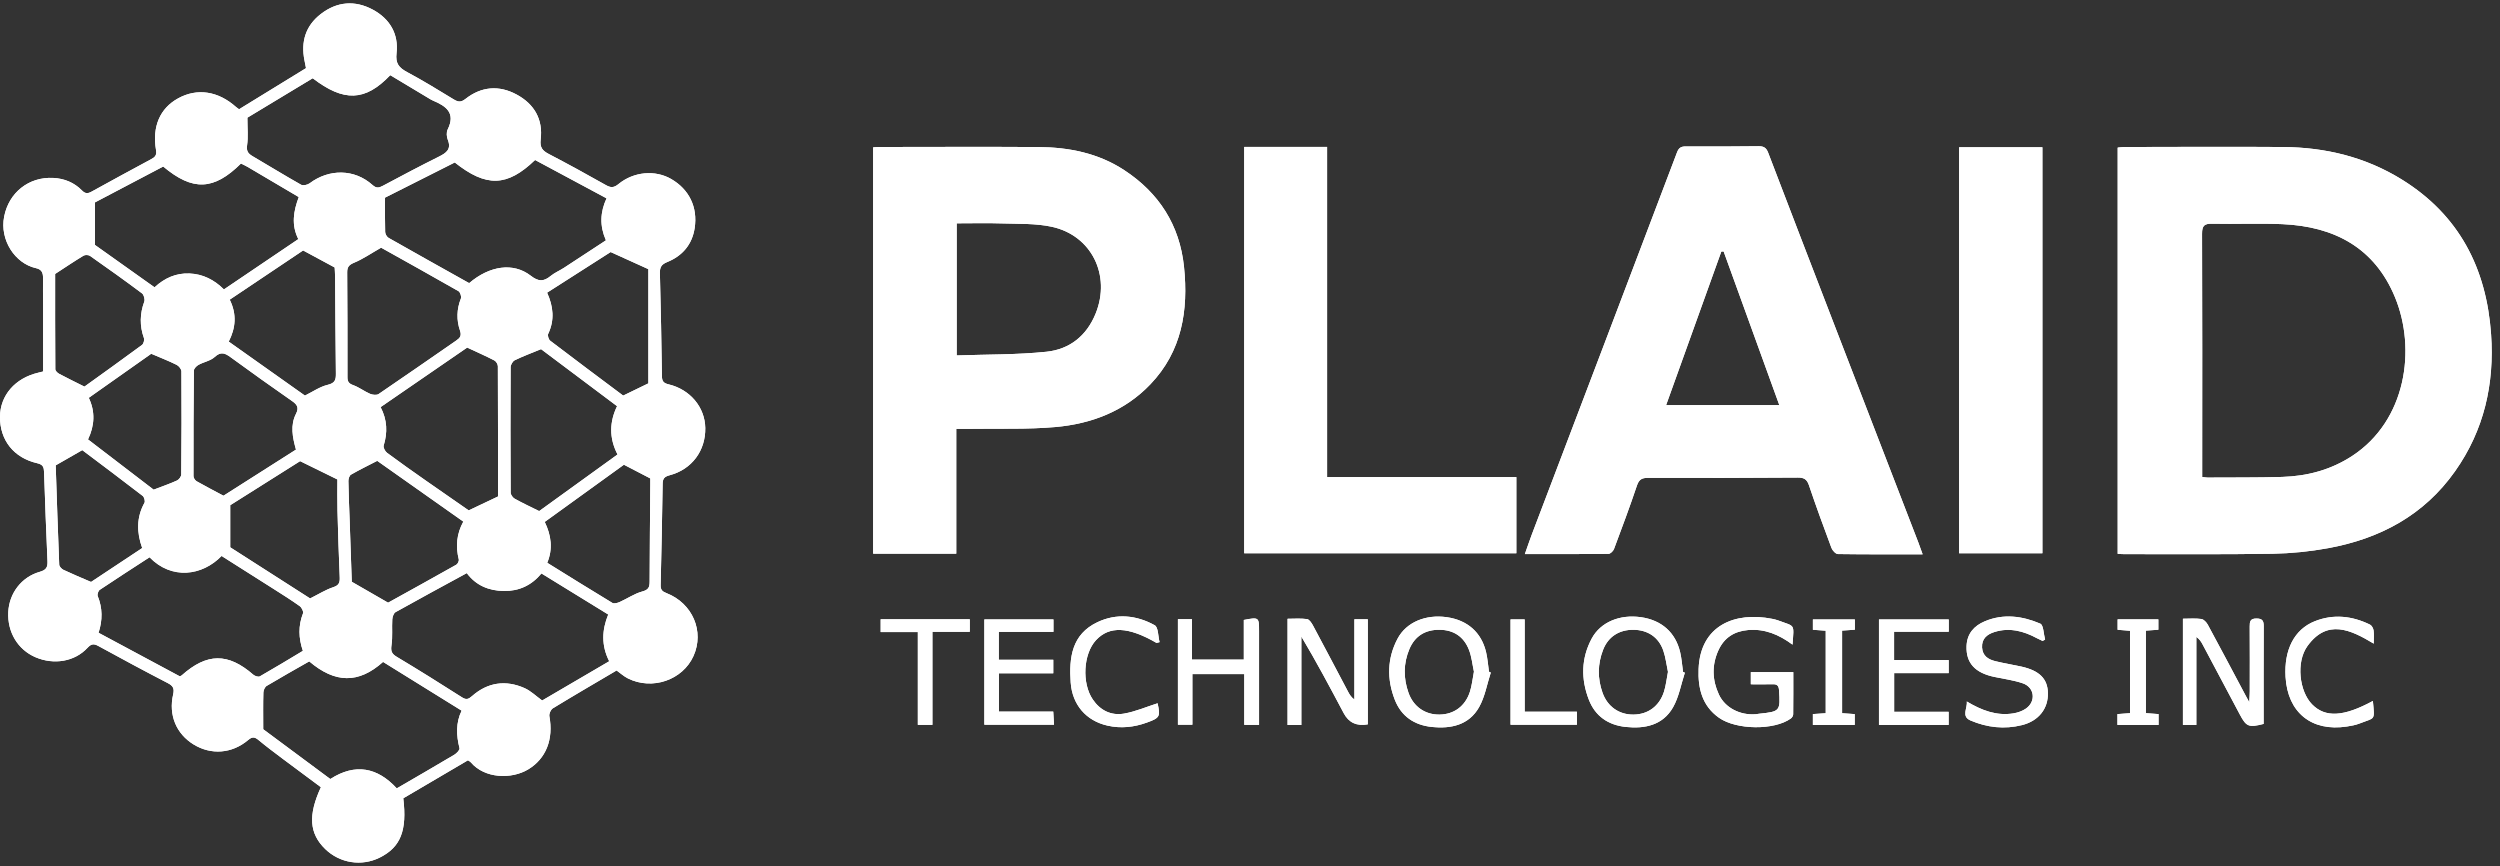 <svg width="202" height="70" viewBox="0 0 202 70" fill="none" xmlns="http://www.w3.org/2000/svg">
<rect x="0" y="0" width="202" height="70" fill="#333333" stroke="none"/>
<g clip-path="url(#clip0_1001_662)">
<path d="M173.387 57.622V50.955C173.764 50.928 174.083 50.906 174.395 50.884V50.045H171.104V50.888C171.475 50.917 171.788 50.942 172.107 50.968V57.625C171.734 57.653 171.417 57.676 171.091 57.7V58.575H174.412V57.7C174.062 57.674 173.743 57.65 173.387 57.622ZM123.193 57.506V50.049H122.052V58.558H127.415V57.506H123.193ZM149.873 50.881V50.053H146.482V50.885C146.851 50.913 147.187 50.937 147.518 50.962V57.63C147.151 57.654 146.832 57.676 146.48 57.699V58.574H149.861V57.7C149.509 57.675 149.191 57.653 148.841 57.629V50.952C149.216 50.926 149.534 50.905 149.873 50.881ZM71.158 50.039V51.073H74.161V58.568H75.338V51.049H78.358V50.039H71.158ZM186.814 56.912C185.785 55.865 185.503 53.502 186.439 52.204C188.038 49.992 189.922 50.874 191.797 52.006C191.797 51.584 191.831 51.253 191.784 50.935C191.759 50.766 191.636 50.539 191.492 50.469C190.047 49.765 188.541 49.596 187.03 50.199C185.374 50.86 184.544 52.508 184.672 54.7C184.842 57.574 186.779 59.142 189.633 58.703C189.976 58.649 190.328 58.586 190.65 58.46C191.94 57.951 191.877 58.269 191.73 56.639C189.354 57.927 187.883 58.001 186.814 56.912ZM90.819 57.66C89.785 57.84 88.898 57.406 88.294 56.513C87.398 55.19 87.532 52.834 88.554 51.728C89.633 50.559 91.175 50.629 93.447 51.948C93.53 51.927 93.612 51.906 93.695 51.885C93.572 51.416 93.595 50.682 93.301 50.52C91.831 49.705 90.223 49.538 88.673 50.273C86.602 51.255 86.37 53.131 86.511 55.141C86.637 56.933 87.748 58.238 89.493 58.631C90.573 58.875 91.621 58.759 92.652 58.389C93.719 58.004 93.77 57.899 93.534 56.824C92.635 57.109 91.747 57.499 90.819 57.66ZM85.103 57.497H80.714V54.405H85.104V53.31H80.701V51.056H85.118V50.051H79.535V58.557H85.165C85.142 58.187 85.124 57.877 85.103 57.497ZM100.5 50.093V53.297H96.313V50.031H95.175V58.557H96.344V54.469H100.537V58.568H101.731V50.986C101.731 49.87 101.718 49.859 100.5 50.093ZM163.343 53.864C162.641 53.706 161.925 53.598 161.225 53.425C160.655 53.285 160.188 53.002 160.151 52.314C160.114 51.595 160.567 51.249 161.155 51.066C162.366 50.685 163.497 50.983 164.578 51.565C164.728 51.645 164.885 51.714 165.037 51.788C165.106 51.753 165.175 51.718 165.243 51.683C165.121 51.236 165.12 50.506 164.855 50.392C163.413 49.775 161.889 49.565 160.377 50.199C159.503 50.566 158.931 51.203 158.896 52.212C158.849 53.562 159.572 54.363 161.13 54.693C161.903 54.857 162.698 54.959 163.44 55.212C164.393 55.539 164.525 56.667 163.702 57.249C163.412 57.455 163.034 57.585 162.678 57.643C161.318 57.86 160.118 57.399 158.915 56.681C158.992 57.213 158.446 57.885 159.215 58.214C160.555 58.788 161.96 58.946 163.384 58.588C164.732 58.249 165.508 57.245 165.471 55.977C165.441 54.847 164.787 54.19 163.343 53.864ZM157.458 51.045V50.053H151.82V58.574H157.449V57.514H153.048V54.389H157.454V53.335H153.042V51.045H157.458ZM141.466 54.307V55.291C142.086 55.291 142.664 55.303 143.241 55.287C143.594 55.277 143.722 55.408 143.746 55.771C143.857 57.454 143.832 57.496 142.132 57.671C142.04 57.681 141.949 57.702 141.855 57.71C140.598 57.808 139.388 57.189 138.892 56.128C138.344 54.951 138.304 53.741 138.848 52.544C139.315 51.519 140.137 51 141.254 50.906C142.577 50.795 143.718 51.257 144.837 52.088C144.953 50.347 145.076 50.658 143.659 50.126C143.508 50.069 143.346 50.034 143.186 50.002C140.182 49.407 137.389 50.528 137.247 54.046C137.186 55.59 137.52 57.021 138.89 57.991C140.294 58.988 143.372 59.02 144.705 58.049C144.8 57.98 144.889 57.832 144.89 57.718C144.904 56.584 144.898 55.45 144.898 54.307H141.466ZM135.989 54.286C135.915 53.756 135.878 53.217 135.756 52.701C135.378 51.096 134.254 50.109 132.591 49.87C130.894 49.626 129.33 50.256 128.612 51.593C127.758 53.181 127.73 54.858 128.376 56.528C128.895 57.875 129.952 58.585 131.355 58.736C132.905 58.903 134.361 58.596 135.184 57.146C135.661 56.307 135.829 55.291 136.136 54.356C136.087 54.332 136.038 54.308 135.989 54.286ZM134.443 55.908C134.064 57.07 133.151 57.725 131.993 57.739C130.842 57.755 129.89 57.111 129.486 55.977C129.071 54.819 129.084 53.642 129.533 52.496C129.949 51.434 130.838 50.875 131.989 50.886C133.133 50.899 134.015 51.477 134.393 52.562C134.587 53.124 134.653 53.731 134.772 54.288C134.657 54.871 134.607 55.408 134.443 55.908ZM120.31 54.273C120.233 53.744 120.197 53.206 120.074 52.688C119.691 51.089 118.566 50.105 116.898 49.869C115.206 49.628 113.636 50.266 112.925 51.603C112.08 53.194 112.049 54.871 112.7 56.54C113.223 57.884 114.283 58.589 115.686 58.738C117.237 58.9 118.692 58.588 119.511 57.136C119.985 56.296 120.151 55.28 120.456 54.343C120.407 54.319 120.358 54.297 120.31 54.273ZM118.766 55.903C118.389 57.065 117.478 57.721 116.32 57.739C115.171 57.758 114.213 57.116 113.809 55.982C113.386 54.802 113.39 53.598 113.881 52.439C114.325 51.393 115.155 50.878 116.303 50.885C117.457 50.893 118.273 51.442 118.686 52.492C118.912 53.063 118.969 53.7 119.094 54.269C118.979 54.865 118.93 55.403 118.766 55.903ZM182.908 50.604C182.911 50.172 182.81 49.979 182.327 49.976C181.812 49.974 181.773 50.227 181.776 50.629C181.788 52.379 181.783 54.129 181.78 55.879C181.78 56.096 181.762 56.314 181.741 56.744C181.563 56.416 181.49 56.282 181.417 56.148C180.412 54.255 179.411 52.361 178.391 50.476C178.283 50.28 178.063 50.042 177.868 50.016C177.394 49.948 176.904 49.993 176.38 49.993V58.574H177.465V51.462C177.726 51.647 177.854 51.855 177.969 52.071C178.976 53.962 179.98 55.856 180.986 57.748C181.504 58.722 181.703 58.802 182.901 58.493C182.901 55.872 182.894 53.237 182.908 50.604ZM109.436 50.038V56.527C109.184 56.339 109.051 56.131 108.937 55.914C107.989 54.123 107.049 52.328 106.092 50.542C105.98 50.335 105.792 50.048 105.609 50.023C105.095 49.951 104.564 49.997 104.035 49.997V58.579H105.15V51.432C106.375 53.483 107.475 55.555 108.575 57.629C108.98 58.391 109.627 58.691 110.519 58.528V50.038H109.436ZM158.296 11.899V44.705H165.026V11.899H158.296ZM107.229 38.55V11.873H100.532V44.705H122.521V38.55H107.229ZM95.669 21.563C95.32 18.191 93.647 15.59 90.837 13.747C88.747 12.375 86.369 11.898 83.905 11.882C79.612 11.853 75.32 11.875 71.026 11.878C70.871 11.878 70.714 11.896 70.55 11.906V44.738H77.267V34.652C77.739 34.652 78.107 34.656 78.477 34.651C80.738 34.614 83.011 34.704 85.258 34.506C88.182 34.249 90.864 33.231 92.946 31.057C95.504 28.386 96.031 25.083 95.669 21.563ZM88.533 25.324C87.799 27.145 86.412 28.232 84.543 28.423C82.169 28.67 79.765 28.633 77.301 28.72V18.045C78.557 18.045 79.786 18.013 81.014 18.054C82.338 18.097 83.695 18.045 84.976 18.321C88.201 19.015 89.773 22.245 88.533 25.324ZM155.005 43.843C152.723 37.929 150.438 32.017 148.158 26.102C146.388 21.514 144.621 16.927 142.866 12.333C142.717 11.944 142.511 11.811 142.094 11.815C140.136 11.842 138.176 11.842 136.217 11.832C135.842 11.831 135.649 11.93 135.503 12.312C131.598 22.616 127.677 32.916 123.76 43.216C123.575 43.704 123.41 44.201 123.208 44.771C125.536 44.771 127.75 44.778 129.963 44.753C130.117 44.752 130.348 44.529 130.411 44.36C131.05 42.659 131.685 40.955 132.265 39.233C132.43 38.74 132.661 38.61 133.154 38.611C137.19 38.624 141.226 38.617 145.261 38.587C145.761 38.585 145.999 38.723 146.163 39.209C146.737 40.907 147.351 42.593 147.981 44.273C148.06 44.48 148.321 44.764 148.502 44.767C150.739 44.801 152.976 44.789 155.349 44.789C155.209 44.404 155.113 44.122 155.005 43.843ZM134.621 32.734C136.123 28.556 137.603 24.439 139.083 20.323C139.144 20.322 139.206 20.32 139.269 20.317C140.759 24.429 142.248 28.54 143.769 32.734H134.621ZM201.279 27.007C200.907 21.682 198.703 17.379 194.069 14.507C191.138 12.69 187.899 11.906 184.481 11.88C180.191 11.846 175.9 11.875 171.609 11.88C171.452 11.881 171.297 11.909 171.108 11.927V44.749C171.335 44.761 171.496 44.777 171.655 44.775C175.642 44.773 179.631 44.806 183.618 44.742C185.125 44.717 186.645 44.563 188.128 44.29C192.315 43.52 195.861 41.63 198.373 38.072C200.721 34.747 201.558 31.011 201.279 27.005V27.007ZM190.072 36.83C188.347 37.964 186.425 38.477 184.388 38.537C182.383 38.596 180.377 38.576 178.371 38.589C178.259 38.59 178.147 38.564 177.937 38.538V37.638C177.938 31.387 177.951 25.138 177.926 18.888C177.923 18.229 178.116 18.063 178.748 18.076C180.635 18.117 182.528 18.028 184.413 18.111C188.59 18.293 191.863 20.004 193.518 24.023C195.245 28.218 194.421 33.973 190.072 36.83ZM53.844 47.921C53.504 47.79 53.372 47.65 53.38 47.28C53.448 44.551 53.502 41.823 53.541 39.094C53.548 38.676 53.679 38.513 54.107 38.4C55.905 37.927 57.018 36.41 56.987 34.579C56.957 32.909 55.773 31.474 54.022 31.055C53.628 30.962 53.491 30.815 53.485 30.413C53.445 27.638 53.393 24.862 53.32 22.087C53.306 21.607 53.427 21.369 53.911 21.173C55.136 20.679 55.927 19.759 56.13 18.422C56.386 16.738 55.682 15.301 54.229 14.463C52.942 13.719 51.213 13.856 49.969 14.877C49.588 15.189 49.341 15.174 48.945 14.95C47.423 14.089 45.889 13.249 44.339 12.441C43.831 12.175 43.608 11.916 43.687 11.276C43.886 9.647 43.172 8.409 41.742 7.638C40.313 6.866 38.892 6.988 37.616 7.989C37.231 8.291 37.009 8.242 36.65 8.024C35.416 7.272 34.184 6.515 32.91 5.833C32.25 5.479 31.939 5.148 32.04 4.297C32.221 2.743 31.494 1.515 30.119 0.778C28.67 0.001 27.221 0.125 25.917 1.136C24.692 2.084 24.3 3.368 24.601 4.874C24.641 5.073 24.679 5.272 24.725 5.507C22.898 6.628 21.096 7.734 19.316 8.828C19.191 8.735 19.132 8.699 19.08 8.653C17.624 7.351 15.929 7.097 14.385 7.951C12.926 8.756 12.281 10.226 12.608 12.134C12.681 12.563 12.505 12.708 12.192 12.875C10.591 13.736 8.993 14.603 7.402 15.483C7.094 15.653 6.893 15.664 6.62 15.387C5.993 14.745 5.194 14.423 4.301 14.377C2.332 14.276 0.718 15.553 0.336 17.499C-0.037 19.389 1.214 21.292 2.906 21.666C3.365 21.766 3.484 22.038 3.476 22.466C3.459 23.19 3.484 23.914 3.484 24.636C3.487 26.428 3.486 28.222 3.486 30.015C3.307 30.06 3.195 30.089 3.083 30.116C1.215 30.558 0.011 31.95 -0 33.679C-0.011 35.562 1.106 36.993 3.014 37.43C3.482 37.536 3.546 37.761 3.56 38.142C3.644 40.543 3.727 42.944 3.837 45.344C3.86 45.844 3.725 46.058 3.21 46.205C1.726 46.628 0.743 47.942 0.668 49.456C0.588 51.075 1.44 52.491 2.867 53.104C4.35 53.74 6.031 53.464 7.067 52.347C7.371 52.019 7.572 51.992 7.945 52.195C9.805 53.213 11.673 54.22 13.556 55.194C13.986 55.417 14.101 55.632 13.991 56.108C13.606 57.781 14.242 59.289 15.639 60.15C17.055 61.021 18.742 60.902 20.055 59.79C20.381 59.513 20.578 59.54 20.882 59.79C21.509 60.311 22.163 60.801 22.816 61.291C23.853 62.071 24.899 62.841 25.929 63.607C24.879 65.879 24.993 67.353 26.279 68.603C27.459 69.749 29.216 70.023 30.684 69.292C32.368 68.452 32.9 67.118 32.585 64.501C34.318 63.482 36.06 62.459 37.81 61.431C37.895 61.49 37.986 61.531 38.043 61.598C39.159 62.911 41.318 62.981 42.675 62.168C44.115 61.302 44.74 59.741 44.388 57.864C44.353 57.672 44.504 57.333 44.671 57.231C46.362 56.199 48.074 55.204 49.82 54.174C50.134 54.396 50.412 54.655 50.74 54.818C52.706 55.796 55.156 54.949 56.033 53.009C56.932 51.021 55.966 48.746 53.844 47.921ZM52.388 21.747V30.976C51.825 31.249 51.149 31.578 50.352 31.964C48.438 30.532 46.441 29.044 44.46 27.532C44.329 27.434 44.229 27.11 44.293 26.976C44.825 25.857 44.712 24.762 44.205 23.647C45.97 22.518 47.71 21.405 49.339 20.365C50.32 20.809 51.252 21.233 52.388 21.747ZM49.897 36.723C47.751 38.274 45.623 39.81 43.565 41.296C42.858 40.945 42.208 40.643 41.584 40.294C41.429 40.207 41.262 39.971 41.261 39.803C41.241 36.426 41.24 33.049 41.258 29.672C41.259 29.478 41.424 29.189 41.591 29.108C42.252 28.786 42.943 28.53 43.718 28.211C45.671 29.675 47.733 31.222 49.859 32.817C49.256 34.064 49.193 35.365 49.897 36.723ZM36.746 13.127C39.285 15.144 40.975 15.102 43.233 12.927C45.127 13.942 47.031 14.964 49.01 16.025C48.489 17.144 48.444 18.251 48.959 19.419C47.82 20.168 46.695 20.91 45.566 21.642C45.214 21.87 44.814 22.035 44.493 22.298C43.928 22.762 43.513 22.767 42.882 22.277C41.471 21.183 39.553 21.472 37.908 22.878C35.738 21.664 33.565 20.453 31.402 19.223C31.26 19.143 31.127 18.912 31.122 18.747C31.095 17.858 31.109 16.966 31.109 15.969C32.879 15.077 34.807 14.104 36.746 13.127ZM37.069 45.2C37.1 45.323 36.985 45.564 36.869 45.629C34.984 46.693 33.087 47.739 31.357 48.697C30.313 48.096 29.443 47.595 28.424 47.008C28.371 45.447 28.309 43.658 28.246 41.869C28.211 40.868 28.164 39.866 28.15 38.865C28.147 38.69 28.232 38.425 28.362 38.349C29.036 37.962 29.737 37.62 30.481 37.236C32.719 38.816 35.053 40.463 37.437 42.145C36.893 43.128 36.806 44.141 37.069 45.2ZM28.053 22.013C28.05 21.579 28.19 21.401 28.613 21.226C29.324 20.931 29.972 20.481 30.794 20.012C32.785 21.125 34.923 22.31 37.044 23.525C37.184 23.606 37.301 23.963 37.241 24.117C36.898 24.984 36.873 25.856 37.17 26.717C37.311 27.126 37.168 27.308 36.869 27.513C34.776 28.955 32.695 30.414 30.591 31.839C30.432 31.947 30.1 31.907 29.897 31.82C29.431 31.618 29.015 31.292 28.542 31.121C28.189 30.994 28.073 30.838 28.073 30.48C28.078 27.658 28.074 24.835 28.053 22.013ZM34.461 38.87C33.393 38.121 32.324 37.371 31.277 36.592C31.119 36.475 30.951 36.161 31 36.003C31.323 34.952 31.295 33.939 30.752 32.894C33.148 31.247 35.519 29.615 37.747 28.083C38.546 28.456 39.256 28.768 39.943 29.123C40.085 29.196 40.226 29.43 40.227 29.591C40.243 33.109 40.239 36.626 40.239 40.116C39.497 40.468 38.75 40.822 37.87 41.24C36.817 40.51 35.635 39.695 34.461 38.87ZM19.964 11.745C20.063 11.07 19.989 10.37 19.989 9.508C21.628 8.518 23.443 7.422 25.267 6.322C27.777 8.247 29.505 8.203 31.532 6.074C32.526 6.67 33.54 7.279 34.555 7.887C34.695 7.971 34.832 8.063 34.982 8.126C36.036 8.57 36.838 9.12 36.172 10.463C36.061 10.685 36.083 11.045 36.18 11.286C36.491 12.06 36.064 12.356 35.462 12.657C33.94 13.415 32.435 14.211 30.934 15.013C30.611 15.186 30.409 15.226 30.093 14.944C28.641 13.645 26.598 13.624 25.016 14.813C24.846 14.94 24.49 15.018 24.328 14.927C23.009 14.184 21.718 13.389 20.412 12.623C20.06 12.417 19.895 12.22 19.964 11.745ZM18.562 24.212C20.581 22.858 22.601 21.503 24.491 20.236C25.379 20.715 26.138 21.124 27.041 21.611C27.046 21.748 27.074 22.093 27.077 22.436C27.098 25.021 27.105 27.609 27.14 30.194C27.147 30.703 27.059 30.956 26.477 31.095C25.845 31.246 25.273 31.65 24.638 31.964C22.635 30.544 20.569 29.08 18.481 27.602C19.041 26.501 19.15 25.405 18.562 24.212ZM18.656 28.88C20.291 30.078 21.946 31.25 23.608 32.411C24.01 32.691 24.171 32.938 23.919 33.431C23.441 34.362 23.635 35.334 23.915 36.328C21.886 37.617 19.922 38.867 18.057 40.055C17.29 39.644 16.58 39.28 15.887 38.886C15.761 38.813 15.632 38.613 15.632 38.471C15.627 35.626 15.635 32.782 15.667 29.938C15.67 29.78 15.877 29.569 16.041 29.479C16.468 29.245 17.007 29.157 17.347 28.845C17.86 28.373 18.193 28.541 18.656 28.88ZM18.603 40.82C20.422 39.674 22.407 38.421 24.248 37.26C25.236 37.746 26.135 38.187 27.263 38.74C27.263 39.413 27.244 40.342 27.268 41.27C27.314 43.065 27.373 44.858 27.45 46.65C27.469 47.077 27.382 47.297 26.923 47.448C26.317 47.647 25.761 48.002 25.056 48.354C22.961 47.013 20.732 45.586 18.603 44.222V40.82ZM7.675 16.353C9.413 15.438 11.302 14.446 13.185 13.455C15.572 15.454 17.267 15.394 19.47 13.212C19.642 13.299 19.831 13.382 20.007 13.485C21.372 14.288 22.733 15.093 24.141 15.924C23.716 17.058 23.521 18.164 24.104 19.321C22.1 20.676 20.118 22.017 18.092 23.386C17.318 22.616 16.404 22.143 15.312 22.098C14.231 22.053 13.308 22.459 12.486 23.215C10.802 22.018 9.171 20.858 7.675 19.794V16.353ZM7.173 32.143C8.93 30.903 10.64 29.697 12.219 28.583C12.976 28.908 13.641 29.165 14.277 29.482C14.453 29.57 14.659 29.829 14.659 30.011C14.679 32.786 14.672 35.561 14.645 38.335C14.644 38.503 14.466 38.75 14.306 38.823C13.72 39.09 13.108 39.3 12.414 39.566C10.721 38.271 8.93 36.899 7.11 35.505C7.654 34.378 7.701 33.252 7.173 32.143ZM4.456 22.133C5.332 21.563 6.03 21.092 6.749 20.658C6.878 20.581 7.151 20.59 7.276 20.677C8.688 21.667 10.094 22.669 11.474 23.703C11.625 23.816 11.725 24.188 11.658 24.372C11.296 25.357 11.275 26.321 11.628 27.312C11.683 27.466 11.603 27.775 11.478 27.868C9.905 29.031 8.312 30.166 6.822 31.239C6.086 30.869 5.425 30.55 4.779 30.204C4.644 30.133 4.47 29.962 4.469 29.835C4.45 27.18 4.456 24.526 4.456 22.133ZM7.358 47.022C6.55 46.674 5.831 46.377 5.128 46.044C4.977 45.972 4.791 45.775 4.785 45.628C4.674 42.927 4.589 40.225 4.501 37.599C5.23 37.182 5.909 36.794 6.648 36.37C8.232 37.563 9.891 38.803 11.529 40.069C11.653 40.165 11.743 40.498 11.674 40.623C11.015 41.812 11.039 43.027 11.49 44.283C10.053 45.235 8.641 46.173 7.358 47.022ZM20.468 54.517C18.424 52.739 16.723 52.75 14.679 54.573C14.63 54.616 14.554 54.629 14.521 54.644C12.327 53.467 10.155 52.303 7.962 51.127C8.298 50.102 8.288 49.129 7.894 48.158C7.843 48.029 7.942 47.738 8.061 47.658C9.392 46.765 10.741 45.9 12.083 45.027C13.863 46.863 16.332 46.541 17.904 44.922C19.303 45.807 20.714 46.696 22.121 47.594C22.828 48.043 23.539 48.49 24.22 48.977C24.375 49.089 24.539 49.414 24.484 49.556C24.092 50.562 24.119 51.556 24.473 52.59C23.307 53.289 22.159 53.987 20.993 54.652C20.877 54.718 20.594 54.627 20.468 54.517ZM37.129 60.458C37.163 60.593 36.893 60.873 36.705 60.985C35.185 61.892 33.65 62.774 32.058 63.701C30.506 62.015 28.718 61.641 26.688 62.945C24.816 61.556 22.951 60.173 21.269 58.924C21.269 57.821 21.253 56.887 21.281 55.954C21.287 55.77 21.403 55.506 21.551 55.418C22.687 54.738 23.843 54.091 24.986 53.439C27.088 55.226 28.976 55.246 30.952 53.482C33.059 54.788 35.134 56.076 37.3 57.42C36.825 58.396 36.865 59.417 37.129 60.458ZM43.806 56.6C43.317 56.25 42.892 55.824 42.378 55.597C40.856 54.925 39.413 55.13 38.15 56.236C37.86 56.491 37.684 56.572 37.325 56.342C35.579 55.226 33.82 54.127 32.042 53.062C31.626 52.813 31.567 52.582 31.634 52.12C31.734 51.441 31.657 50.738 31.697 50.046C31.71 49.842 31.808 49.547 31.96 49.461C33.849 48.403 35.756 47.375 37.717 46.307C38.458 47.309 39.506 47.738 40.723 47.752C41.93 47.766 42.943 47.305 43.75 46.334C45.545 47.438 47.324 48.532 49.145 49.652C48.63 50.909 48.578 52.153 49.224 53.43C47.383 54.507 45.581 55.561 43.806 56.6ZM52.545 39.166C52.525 41.775 52.494 44.383 52.49 46.993C52.49 47.451 52.398 47.658 51.892 47.794C51.259 47.966 50.69 48.366 50.079 48.639C49.9 48.719 49.62 48.8 49.483 48.718C47.731 47.662 45.997 46.577 44.217 45.474C44.686 44.348 44.544 43.266 44.014 42.17C46.187 40.601 48.333 39.051 50.412 37.549C51.107 37.91 51.754 38.246 52.546 38.657C52.546 38.716 52.547 38.942 52.545 39.166Z" fill="white"/>
<path d="M53.844 47.921C53.504 47.79 53.372 47.65 53.38 47.28C53.448 44.551 53.502 41.823 53.541 39.094C53.548 38.676 53.679 38.513 54.107 38.4C55.905 37.927 57.018 36.41 56.987 34.579C56.957 32.909 55.773 31.474 54.022 31.055C53.628 30.962 53.491 30.815 53.485 30.413C53.445 27.638 53.393 24.862 53.32 22.087C53.306 21.607 53.427 21.369 53.911 21.173C55.136 20.679 55.927 19.759 56.13 18.422C56.386 16.738 55.682 15.301 54.229 14.463C52.942 13.719 51.213 13.856 49.969 14.877C49.588 15.189 49.341 15.174 48.945 14.95C47.423 14.089 45.889 13.249 44.339 12.441C43.831 12.175 43.608 11.916 43.687 11.276C43.886 9.647 43.172 8.409 41.742 7.638C40.313 6.866 38.892 6.988 37.616 7.989C37.231 8.291 37.009 8.242 36.65 8.024C35.416 7.272 34.184 6.515 32.91 5.833C32.25 5.479 31.939 5.148 32.04 4.297C32.221 2.743 31.494 1.515 30.119 0.778C28.67 0.001 27.221 0.125 25.917 1.136C24.692 2.084 24.3 3.368 24.601 4.874C24.641 5.073 24.679 5.272 24.725 5.507C22.898 6.628 21.096 7.734 19.316 8.828C19.191 8.735 19.132 8.699 19.08 8.653C17.624 7.351 15.929 7.097 14.385 7.951C12.926 8.756 12.281 10.226 12.608 12.134C12.681 12.563 12.505 12.708 12.192 12.875C10.591 13.736 8.993 14.603 7.402 15.483C7.094 15.653 6.893 15.664 6.62 15.387C5.993 14.745 5.194 14.423 4.301 14.377C2.332 14.276 0.718 15.553 0.336 17.499C-0.037 19.389 1.214 21.292 2.906 21.666C3.365 21.766 3.484 22.038 3.476 22.466C3.459 23.19 3.484 23.914 3.484 24.636C3.487 26.428 3.486 28.222 3.486 30.015C3.307 30.06 3.195 30.089 3.083 30.116C1.215 30.558 0.011 31.95 -0 33.679C-0.011 35.562 1.106 36.993 3.014 37.43C3.482 37.536 3.546 37.761 3.56 38.142C3.644 40.543 3.727 42.944 3.837 45.344C3.86 45.844 3.725 46.058 3.21 46.205C1.726 46.628 0.743 47.942 0.668 49.456C0.588 51.075 1.44 52.491 2.867 53.104C4.35 53.74 6.031 53.464 7.067 52.347C7.371 52.019 7.572 51.992 7.945 52.195C9.805 53.213 11.673 54.22 13.556 55.194C13.986 55.417 14.101 55.632 13.991 56.108C13.606 57.781 14.242 59.289 15.639 60.15C17.055 61.021 18.742 60.902 20.055 59.79C20.381 59.513 20.578 59.54 20.882 59.79C21.509 60.311 22.163 60.801 22.816 61.291C23.853 62.071 24.899 62.841 25.929 63.607C24.879 65.879 24.993 67.353 26.279 68.603C27.459 69.749 29.216 70.023 30.684 69.292C32.368 68.452 32.9 67.118 32.585 64.501C34.318 63.482 36.06 62.459 37.81 61.431C37.895 61.49 37.986 61.531 38.043 61.598C39.159 62.911 41.318 62.981 42.675 62.168C44.115 61.302 44.74 59.741 44.388 57.864C44.353 57.672 44.504 57.333 44.671 57.231C46.362 56.199 48.074 55.204 49.82 54.174C50.134 54.396 50.412 54.655 50.74 54.818C52.706 55.796 55.156 54.949 56.033 53.009C56.932 51.021 55.966 48.746 53.844 47.921ZM52.388 21.747V30.976C51.825 31.249 51.149 31.578 50.352 31.964C48.438 30.532 46.441 29.044 44.46 27.532C44.329 27.434 44.229 27.11 44.293 26.976C44.825 25.857 44.712 24.762 44.205 23.647C45.97 22.518 47.71 21.405 49.339 20.365C50.32 20.809 51.252 21.233 52.388 21.747ZM49.897 36.723C47.751 38.274 45.623 39.81 43.565 41.296C42.858 40.945 42.208 40.643 41.584 40.294C41.429 40.207 41.262 39.971 41.261 39.803C41.241 36.426 41.24 33.049 41.258 29.672C41.259 29.478 41.424 29.189 41.591 29.108C42.252 28.786 42.943 28.53 43.718 28.211C45.671 29.675 47.733 31.222 49.859 32.817C49.256 34.064 49.193 35.365 49.897 36.723ZM36.746 13.127C39.285 15.144 40.975 15.102 43.233 12.927C45.127 13.942 47.031 14.964 49.01 16.025C48.489 17.144 48.444 18.251 48.959 19.419C47.82 20.168 46.695 20.91 45.566 21.642C45.214 21.87 44.814 22.035 44.493 22.298C43.928 22.762 43.513 22.767 42.882 22.277C41.471 21.183 39.553 21.472 37.908 22.878C35.738 21.664 33.565 20.453 31.402 19.223C31.26 19.143 31.127 18.912 31.122 18.747C31.095 17.858 31.109 16.966 31.109 15.969C32.879 15.077 34.807 14.104 36.746 13.127ZM37.069 45.2C37.1 45.323 36.985 45.564 36.869 45.629C34.984 46.693 33.087 47.739 31.357 48.697C30.313 48.096 29.443 47.595 28.424 47.008C28.371 45.447 28.309 43.658 28.246 41.869C28.211 40.868 28.164 39.866 28.15 38.865C28.147 38.69 28.232 38.425 28.362 38.349C29.036 37.962 29.737 37.62 30.481 37.236C32.719 38.816 35.053 40.463 37.437 42.145C36.893 43.128 36.806 44.141 37.069 45.2ZM28.053 22.013C28.05 21.579 28.19 21.401 28.613 21.226C29.324 20.931 29.972 20.481 30.794 20.012C32.785 21.125 34.923 22.31 37.044 23.525C37.184 23.606 37.301 23.963 37.241 24.117C36.898 24.984 36.873 25.856 37.17 26.717C37.311 27.126 37.168 27.308 36.869 27.513C34.776 28.955 32.695 30.414 30.591 31.839C30.432 31.947 30.1 31.907 29.897 31.82C29.431 31.618 29.015 31.292 28.542 31.121C28.189 30.994 28.073 30.838 28.073 30.48C28.078 27.658 28.074 24.835 28.053 22.013ZM34.461 38.87C33.393 38.121 32.324 37.371 31.277 36.592C31.119 36.475 30.951 36.161 31 36.003C31.323 34.952 31.295 33.939 30.752 32.894C33.148 31.247 35.519 29.615 37.747 28.083C38.546 28.456 39.256 28.768 39.943 29.123C40.085 29.196 40.226 29.43 40.227 29.591C40.243 33.109 40.239 36.626 40.239 40.116C39.497 40.468 38.75 40.822 37.87 41.24C36.817 40.51 35.635 39.695 34.461 38.87ZM19.964 11.745C20.063 11.07 19.989 10.37 19.989 9.508C21.628 8.518 23.443 7.422 25.267 6.322C27.777 8.247 29.505 8.203 31.532 6.074C32.526 6.67 33.54 7.279 34.555 7.887C34.695 7.971 34.832 8.063 34.982 8.126C36.036 8.57 36.838 9.12 36.172 10.463C36.061 10.685 36.083 11.045 36.18 11.286C36.491 12.06 36.064 12.356 35.462 12.657C33.94 13.415 32.435 14.211 30.934 15.013C30.611 15.186 30.409 15.226 30.093 14.944C28.641 13.645 26.598 13.624 25.016 14.813C24.846 14.94 24.49 15.018 24.328 14.927C23.009 14.184 21.718 13.389 20.412 12.623C20.06 12.417 19.895 12.22 19.964 11.745ZM18.562 24.212C20.581 22.858 22.601 21.503 24.491 20.236C25.379 20.715 26.138 21.124 27.041 21.611C27.046 21.748 27.074 22.093 27.077 22.436C27.098 25.021 27.105 27.609 27.14 30.194C27.147 30.703 27.059 30.956 26.477 31.095C25.845 31.246 25.273 31.65 24.638 31.964C22.635 30.544 20.569 29.08 18.481 27.602C19.041 26.501 19.15 25.405 18.562 24.212ZM18.656 28.88C20.291 30.078 21.946 31.25 23.608 32.411C24.01 32.691 24.171 32.938 23.919 33.431C23.441 34.362 23.635 35.334 23.915 36.328C21.886 37.617 19.922 38.867 18.057 40.055C17.29 39.644 16.58 39.28 15.887 38.886C15.761 38.813 15.632 38.613 15.632 38.471C15.627 35.626 15.635 32.782 15.667 29.938C15.67 29.78 15.877 29.569 16.041 29.479C16.468 29.245 17.007 29.157 17.347 28.845C17.86 28.373 18.193 28.541 18.656 28.88ZM18.603 40.82C20.422 39.674 22.407 38.421 24.248 37.26C25.236 37.746 26.135 38.187 27.263 38.74C27.263 39.413 27.244 40.342 27.268 41.27C27.314 43.065 27.373 44.858 27.45 46.65C27.469 47.077 27.382 47.297 26.923 47.448C26.317 47.647 25.761 48.002 25.056 48.354C22.961 47.013 20.732 45.586 18.603 44.222V40.82ZM7.675 16.353C9.413 15.438 11.302 14.446 13.185 13.455C15.572 15.454 17.267 15.394 19.47 13.212C19.642 13.299 19.831 13.382 20.007 13.485C21.372 14.288 22.733 15.093 24.141 15.924C23.716 17.058 23.521 18.164 24.104 19.321C22.1 20.676 20.118 22.017 18.092 23.386C17.318 22.616 16.404 22.143 15.312 22.098C14.231 22.053 13.308 22.459 12.486 23.215C10.802 22.018 9.171 20.858 7.675 19.794V16.353ZM7.173 32.143C8.93 30.903 10.64 29.697 12.219 28.583C12.976 28.908 13.641 29.165 14.277 29.482C14.453 29.57 14.659 29.829 14.659 30.011C14.679 32.786 14.672 35.561 14.645 38.335C14.644 38.503 14.466 38.75 14.306 38.823C13.72 39.09 13.108 39.3 12.414 39.566C10.721 38.271 8.93 36.899 7.11 35.505C7.654 34.378 7.701 33.252 7.173 32.143ZM4.456 22.133C5.332 21.563 6.03 21.092 6.749 20.658C6.878 20.581 7.151 20.59 7.276 20.677C8.688 21.667 10.094 22.669 11.474 23.703C11.625 23.816 11.725 24.188 11.658 24.372C11.296 25.357 11.275 26.321 11.628 27.312C11.683 27.466 11.603 27.775 11.478 27.868C9.905 29.031 8.312 30.166 6.822 31.239C6.086 30.869 5.425 30.55 4.779 30.204C4.644 30.133 4.47 29.962 4.469 29.835C4.45 27.18 4.456 24.526 4.456 22.133ZM7.358 47.022C6.55 46.674 5.831 46.377 5.128 46.044C4.977 45.972 4.791 45.775 4.785 45.628C4.674 42.927 4.589 40.225 4.501 37.599C5.23 37.182 5.909 36.794 6.648 36.37C8.232 37.563 9.891 38.803 11.529 40.069C11.653 40.165 11.743 40.498 11.674 40.623C11.015 41.812 11.039 43.027 11.49 44.283C10.053 45.235 8.641 46.173 7.358 47.022ZM20.468 54.517C18.424 52.739 16.723 52.75 14.679 54.573C14.63 54.616 14.554 54.629 14.521 54.644C12.327 53.467 10.155 52.303 7.962 51.127C8.298 50.102 8.288 49.129 7.894 48.158C7.843 48.029 7.942 47.738 8.061 47.658C9.392 46.765 10.741 45.9 12.083 45.027C13.863 46.863 16.332 46.541 17.904 44.922C19.303 45.807 20.714 46.696 22.121 47.594C22.828 48.043 23.539 48.49 24.22 48.977C24.375 49.089 24.539 49.414 24.484 49.556C24.092 50.562 24.119 51.556 24.473 52.59C23.307 53.289 22.159 53.987 20.993 54.652C20.877 54.718 20.594 54.627 20.468 54.517ZM37.129 60.458C37.163 60.593 36.893 60.873 36.705 60.985C35.185 61.892 33.65 62.774 32.058 63.701C30.506 62.015 28.718 61.641 26.688 62.945C24.816 61.556 22.951 60.173 21.269 58.924C21.269 57.821 21.253 56.887 21.281 55.954C21.287 55.77 21.403 55.506 21.551 55.418C22.687 54.738 23.843 54.091 24.986 53.439C27.088 55.226 28.976 55.246 30.952 53.482C33.059 54.788 35.134 56.076 37.3 57.42C36.825 58.396 36.865 59.417 37.129 60.458ZM43.806 56.6C43.317 56.25 42.892 55.824 42.378 55.597C40.856 54.925 39.413 55.13 38.15 56.236C37.86 56.491 37.684 56.572 37.325 56.342C35.579 55.226 33.82 54.127 32.042 53.062C31.626 52.813 31.567 52.582 31.634 52.12C31.734 51.441 31.657 50.738 31.697 50.046C31.71 49.842 31.808 49.547 31.96 49.461C33.849 48.403 35.756 47.375 37.717 46.307C38.458 47.309 39.506 47.738 40.723 47.752C41.93 47.766 42.943 47.305 43.75 46.334C45.545 47.438 47.324 48.532 49.145 49.652C48.63 50.909 48.578 52.153 49.224 53.43C47.383 54.507 45.581 55.561 43.806 56.6ZM52.545 39.166C52.525 41.775 52.494 44.383 52.49 46.993C52.49 47.451 52.398 47.658 51.892 47.794C51.259 47.966 50.69 48.366 50.079 48.639C49.9 48.719 49.62 48.8 49.483 48.718C47.731 47.662 45.997 46.577 44.217 45.474C44.686 44.348 44.544 43.266 44.014 42.17C46.187 40.601 48.333 39.051 50.412 37.549C51.107 37.91 51.754 38.246 52.546 38.657C52.546 38.716 52.547 38.942 52.545 39.166Z" fill="white"/>
<path d="M201.28 27.006C200.907 21.682 198.704 17.379 194.07 14.507C191.138 12.69 187.9 11.906 184.481 11.879C180.191 11.846 175.9 11.875 171.609 11.879C171.453 11.881 171.297 11.909 171.108 11.927V44.749C171.335 44.761 171.496 44.777 171.656 44.775C175.643 44.772 179.631 44.806 183.619 44.742C185.125 44.716 186.645 44.562 188.128 44.289C192.315 43.519 195.862 41.629 198.373 38.072C200.721 34.747 201.558 31.01 201.28 27.005V27.006ZM190.073 36.83C188.348 37.964 186.426 38.477 184.389 38.537C182.384 38.596 180.378 38.576 178.371 38.589C178.259 38.59 178.147 38.563 177.937 38.538V37.638C177.939 31.387 177.951 25.137 177.926 18.888C177.923 18.228 178.117 18.063 178.748 18.076C180.635 18.116 182.528 18.028 184.414 18.111C188.59 18.293 191.863 20.004 193.518 24.023C195.246 28.217 194.421 33.973 190.073 36.83Z" fill="white"/>
<path d="M155.006 43.843C152.724 37.929 150.439 32.017 148.158 26.102C146.389 21.514 144.622 16.926 142.866 12.333C142.718 11.944 142.512 11.811 142.095 11.815C140.136 11.842 138.176 11.842 136.218 11.832C135.842 11.83 135.649 11.93 135.504 12.312C131.599 22.616 127.678 32.916 123.76 43.216C123.576 43.704 123.41 44.201 123.209 44.771C125.537 44.771 127.75 44.778 129.964 44.753C130.118 44.751 130.349 44.529 130.412 44.359C131.05 42.658 131.686 40.955 132.265 39.233C132.431 38.74 132.662 38.61 133.154 38.611C137.191 38.624 141.227 38.617 145.262 38.587C145.761 38.584 145.999 38.723 146.163 39.209C146.737 40.907 147.352 42.593 147.982 44.273C148.06 44.48 148.322 44.764 148.503 44.767C150.74 44.8 152.977 44.789 155.35 44.789C155.21 44.404 155.113 44.121 155.006 43.843ZM134.622 32.734C136.124 28.556 137.604 24.439 139.083 20.323C139.145 20.321 139.207 20.32 139.27 20.317C140.759 24.429 142.249 28.539 143.769 32.734H134.622Z" fill="white"/>
<path d="M95.668 21.563C95.32 18.191 93.647 15.589 90.837 13.747C88.747 12.375 86.368 11.898 83.904 11.882C79.612 11.853 75.319 11.875 71.026 11.878C70.87 11.878 70.713 11.896 70.55 11.906V44.737H77.267V34.652C77.739 34.652 78.107 34.656 78.476 34.65C80.737 34.614 83.011 34.704 85.258 34.506C88.181 34.249 90.864 33.231 92.945 31.057C95.503 28.385 96.031 25.083 95.668 21.563ZM88.533 25.324C87.799 27.145 86.412 28.231 84.543 28.423C82.168 28.67 79.764 28.633 77.3 28.72V18.045C78.556 18.045 79.785 18.013 81.013 18.053C82.338 18.097 83.694 18.045 84.975 18.321C88.201 19.015 89.773 22.245 88.533 25.324Z" fill="white"/>
<path d="M100.532 11.871H107.23V38.549H122.522V44.705H100.533V11.871H100.532Z" fill="white"/>
<path d="M158.296 11.899H165.026V44.705H158.296V11.899Z" fill="white"/>
<path d="M105.149 58.579H104.035V49.997C104.564 49.997 105.095 49.951 105.609 50.022C105.792 50.048 105.98 50.335 106.09 50.542C107.048 52.327 107.987 54.122 108.935 55.912C109.05 56.129 109.183 56.338 109.435 56.525V50.038H110.517V58.527C109.626 58.691 108.978 58.391 108.574 57.629C107.474 55.557 106.373 53.485 105.149 51.432V58.581V58.579Z" fill="white"/>
<path d="M181.741 56.742C181.761 56.313 181.779 56.096 181.78 55.877C181.783 54.127 181.789 52.377 181.776 50.629C181.773 50.227 181.812 49.973 182.328 49.975C182.811 49.978 182.911 50.171 182.909 50.602C182.895 53.237 182.902 55.87 182.902 58.491C181.703 58.8 181.504 58.721 180.986 57.746C179.98 55.855 178.976 53.961 177.969 52.069C177.855 51.854 177.726 51.645 177.465 51.46V58.572H176.38V49.992C176.904 49.992 177.394 49.947 177.869 50.014C178.063 50.042 178.283 50.279 178.389 50.475C179.411 52.358 180.411 54.253 181.418 56.145C181.489 56.279 181.563 56.413 181.741 56.741V56.742Z" fill="white"/>
<path d="M120.31 54.273C120.233 53.744 120.197 53.206 120.074 52.688C119.691 51.089 118.566 50.105 116.898 49.868C115.206 49.628 113.636 50.266 112.925 51.603C112.08 53.193 112.049 54.871 112.7 56.539C113.223 57.883 114.283 58.589 115.686 58.737C117.237 58.9 118.692 58.588 119.511 57.136C119.985 56.296 120.151 55.279 120.456 54.343C120.407 54.319 120.358 54.297 120.31 54.273ZM118.766 55.902C118.389 57.064 117.478 57.721 116.32 57.739C115.171 57.757 114.213 57.116 113.809 55.982C113.386 54.802 113.39 53.598 113.881 52.439C114.325 51.393 115.155 50.878 116.303 50.885C117.457 50.893 118.273 51.442 118.686 52.492C118.912 53.063 118.969 53.7 119.094 54.269C118.979 54.865 118.93 55.403 118.766 55.902Z" fill="white"/>
<path d="M135.989 54.285C135.915 53.756 135.878 53.217 135.757 52.701C135.379 51.096 134.254 50.109 132.591 49.87C130.894 49.626 129.331 50.256 128.612 51.593C127.758 53.181 127.73 54.858 128.376 56.528C128.895 57.875 129.952 58.585 131.355 58.736C132.905 58.903 134.361 58.596 135.184 57.146C135.661 56.307 135.829 55.291 136.136 54.355C136.087 54.332 136.038 54.308 135.989 54.285ZM134.443 55.908C134.064 57.07 133.151 57.725 131.993 57.739C130.843 57.755 129.891 57.111 129.486 55.977C129.072 54.819 129.084 53.641 129.534 52.496C129.949 51.434 130.838 50.875 131.989 50.886C133.133 50.899 134.015 51.477 134.393 52.562C134.588 53.123 134.653 53.731 134.772 54.288C134.658 54.871 134.607 55.408 134.443 55.908Z" fill="white"/>
<path d="M144.837 52.087C143.717 51.257 142.577 50.795 141.254 50.906C140.137 51 139.315 51.519 138.848 52.544C138.303 53.739 138.342 54.95 138.892 56.128C139.388 57.189 140.596 57.809 141.855 57.71C141.947 57.703 142.04 57.68 142.132 57.671C143.832 57.496 143.857 57.454 143.746 55.771C143.722 55.408 143.595 55.277 143.241 55.286C142.664 55.302 142.086 55.291 141.466 55.291V54.306H144.898C144.898 55.45 144.904 56.584 144.89 57.718C144.89 57.83 144.8 57.98 144.705 58.049C143.371 59.02 140.294 58.988 138.888 57.991C137.519 57.021 137.184 55.589 137.246 54.046C137.387 50.526 140.182 49.406 143.186 50.001C143.346 50.034 143.507 50.069 143.659 50.125C145.076 50.658 144.953 50.346 144.837 52.086V52.087Z" fill="white"/>
<path d="M157.454 53.335V54.389H153.048V57.514H157.45V58.574H151.82V50.052H157.458V51.043H153.042V53.335H157.454Z" fill="white"/>
<path d="M158.916 56.679C160.118 57.399 161.318 57.86 162.679 57.641C163.034 57.584 163.412 57.454 163.704 57.248C164.527 56.665 164.395 55.537 163.442 55.211C162.7 54.957 161.905 54.855 161.132 54.691C159.574 54.36 158.851 53.56 158.897 52.211C158.932 51.201 159.505 50.564 160.379 50.197C161.891 49.563 163.415 49.773 164.856 50.391C165.12 50.504 165.122 51.236 165.244 51.681C165.175 51.716 165.106 51.751 165.038 51.786C164.884 51.712 164.728 51.644 164.577 51.564C163.496 50.981 162.367 50.685 161.154 51.064C160.566 51.249 160.113 51.595 160.15 52.314C160.187 53 160.654 53.283 161.224 53.424C161.924 53.598 162.638 53.706 163.342 53.864C164.786 54.189 165.44 54.845 165.47 55.975C165.505 57.244 164.73 58.247 163.383 58.586C161.958 58.945 160.554 58.786 159.214 58.212C158.444 57.883 158.991 57.211 158.913 56.678L158.916 56.679Z" fill="white"/>
<path d="M95.175 50.031H96.313V53.296H100.5V50.092C101.718 49.859 101.732 49.868 101.732 50.986C101.732 53.247 101.732 55.508 101.732 57.769C101.732 58.021 101.732 58.273 101.732 58.567H100.538V54.467H96.345V58.555H95.176V50.029L95.175 50.031Z" fill="white"/>
<path d="M85.119 50.049V51.054H80.703V53.308H85.106V54.402H80.716V57.496H85.103C85.126 57.875 85.144 58.186 85.165 58.554H79.537V50.048H85.12L85.119 50.049Z" fill="white"/>
<path d="M93.447 51.947C91.174 50.629 89.633 50.559 88.553 51.728C87.531 52.834 87.397 55.19 88.293 56.513C88.898 57.406 89.784 57.84 90.819 57.661C91.747 57.5 92.635 57.111 93.533 56.825C93.77 57.9 93.718 58.005 92.651 58.389C91.621 58.76 90.572 58.876 89.493 58.632C87.747 58.239 86.637 56.934 86.511 55.141C86.37 53.132 86.6 51.254 88.671 50.273C90.221 49.538 91.829 49.705 93.299 50.519C93.594 50.682 93.57 51.415 93.693 51.886L93.445 51.949L93.447 51.947Z" fill="white"/>
<path d="M191.73 56.639C191.876 58.268 191.939 57.949 190.65 58.459C190.329 58.586 189.976 58.648 189.632 58.701C186.779 59.141 184.841 57.573 184.673 54.698C184.544 52.507 185.374 50.858 187.031 50.197C188.543 49.594 190.048 49.763 191.494 50.468C191.637 50.538 191.761 50.764 191.785 50.934C191.831 51.252 191.798 51.582 191.798 52.005C189.922 50.872 188.039 49.99 186.44 52.202C185.502 53.5 185.786 55.863 186.814 56.91C187.882 57.998 189.355 57.925 191.73 56.637V56.639Z" fill="white"/>
<path d="M74.16 51.072H71.157V50.039H78.357V51.049H75.339V58.567H74.16V51.072Z" fill="white"/>
<path d="M148.842 57.627C149.192 57.652 149.508 57.675 149.862 57.699V58.572H146.481V57.697C146.833 57.673 147.152 57.652 147.517 57.629V50.96C147.187 50.937 146.851 50.911 146.481 50.885V50.053H149.872V50.879C149.533 50.903 149.215 50.925 148.842 50.951V57.627Z" fill="white"/>
<path d="M123.194 57.504H127.416V58.558H122.052V50.049H123.194V57.504Z" fill="white"/>
<path d="M173.387 57.622C173.742 57.648 174.06 57.672 174.412 57.699V58.574H171.089V57.699C171.416 57.675 171.732 57.651 172.106 57.623V50.965C171.788 50.939 171.473 50.914 171.102 50.885V50.042H174.395V50.881C174.083 50.903 173.763 50.925 173.387 50.951V57.619V57.622Z" fill="white"/>
</g>
<defs>
<clipPath id="clip0_1001_662">
<rect width="201.331" height="69.423" fill="white" transform="translate(-0 0.273)"/>
</clipPath>
</defs>
</svg>
